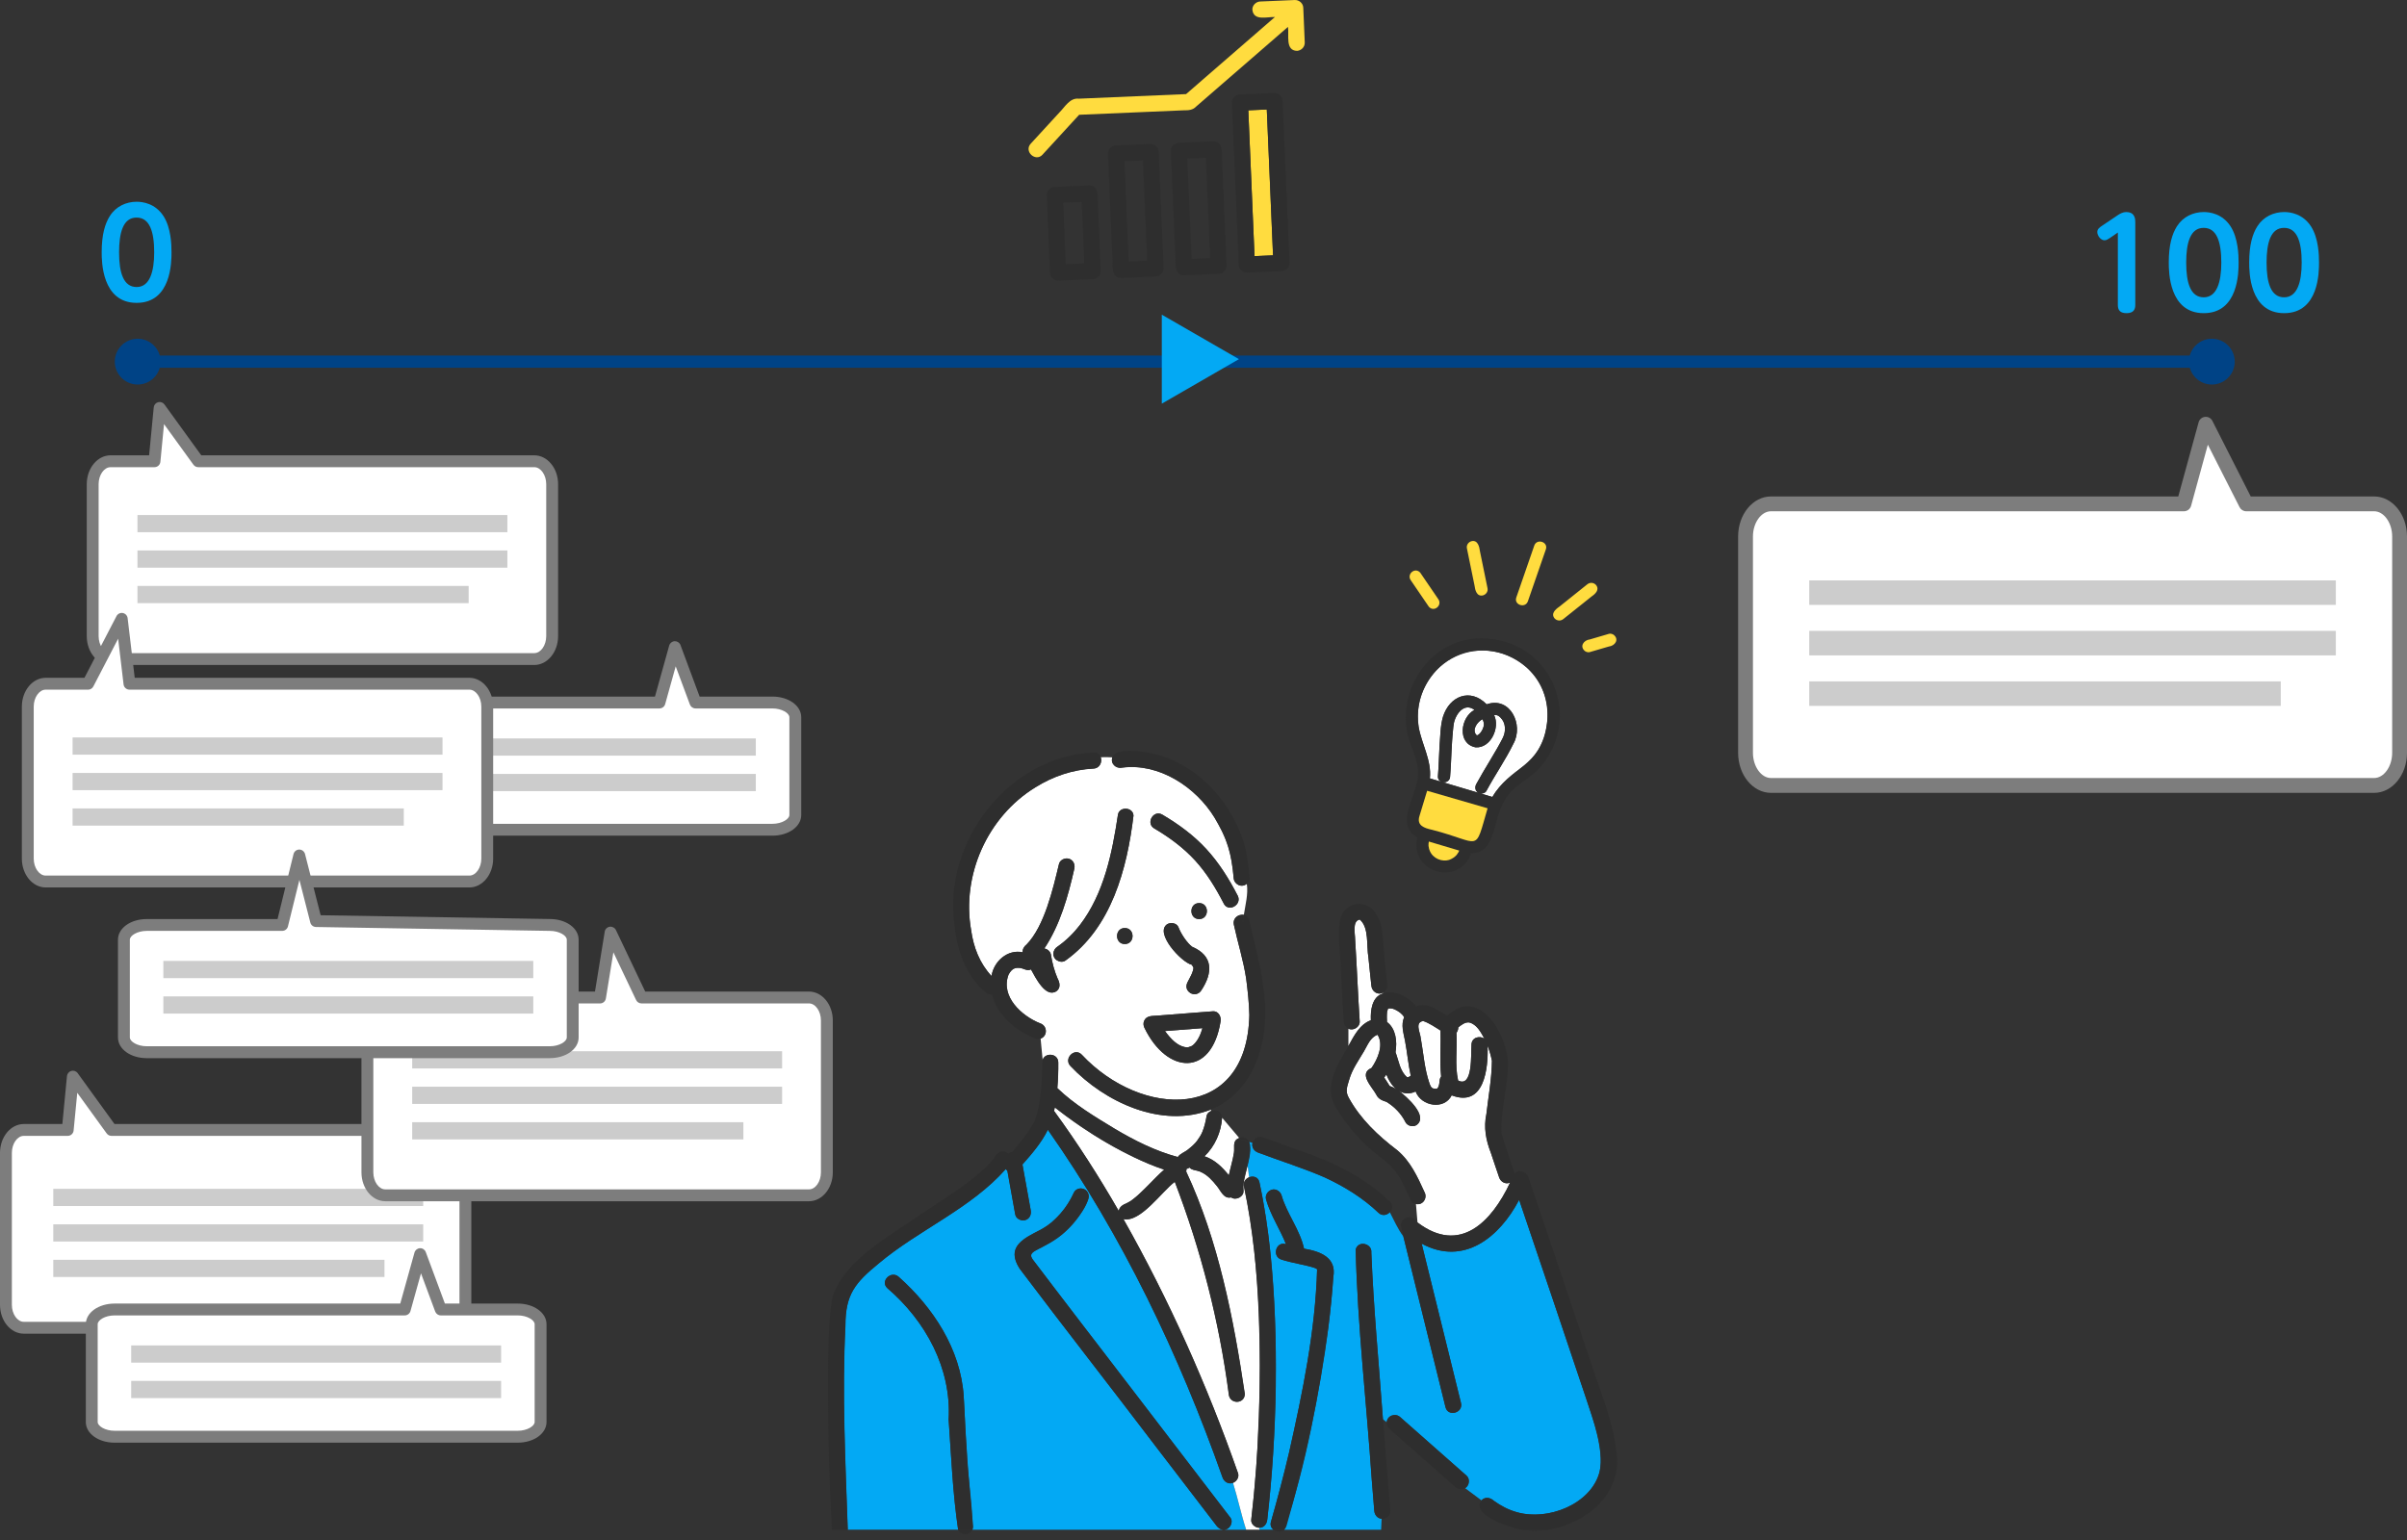 <svg width="200" height="128" viewBox="0 0 200 128" fill="none" xmlns="http://www.w3.org/2000/svg">
<rect x="0" y="0" width="200" height="128" fill="#333333" stroke="none"/>
<g clip-path="url(#clip0_466_2734)">
<path d="M115.292 83.854C115.292 83.854 115.307 83.847 115.314 83.842C115.307 83.847 115.297 83.852 115.292 83.857V83.854Z" fill="#FFDC3F"/>
<path d="M115.327 83.832H115.322C115.319 83.835 115.317 83.837 115.314 83.84C115.317 83.84 115.322 83.835 115.324 83.832C115.324 83.832 115.324 83.832 115.324 83.83L115.327 83.832Z" fill="#FFDC3F"/>
<path d="M115.305 89.565C115.265 89.481 115.231 89.395 115.194 89.309C115.137 89.395 115.075 89.479 115.014 89.56C115.166 89.794 115.324 90.024 115.47 90.265C115.677 90.332 115.871 90.428 116.054 90.551C115.728 90.3 115.479 89.937 115.302 89.565H115.305Z" fill="white"/>
<path d="M96.943 85.898C96.961 85.922 96.958 85.917 96.943 85.898Z" fill="#FFDC3F"/>
<path d="M115.312 83.847C115.312 83.847 115.317 83.842 115.325 83.835C115.322 83.835 115.317 83.84 115.315 83.842C115.315 83.842 115.315 83.845 115.315 83.847H115.312Z" fill="#FFDC3F"/>
<path d="M118.253 84.865C118.186 84.875 118.159 84.84 118.253 84.865Z" fill="#FFDC3F"/>
<path d="M114.513 86.018C114.488 86.013 114.476 86.011 114.469 86.008C114.479 86.013 114.491 86.016 114.513 86.018Z" fill="#FFDC3F"/>
<path d="M115.329 83.832C115.329 83.832 115.327 83.832 115.324 83.835C115.324 83.835 115.327 83.835 115.329 83.832Z" fill="#FFDC3F"/>
<path d="M115.28 83.859C115.28 83.859 115.292 83.85 115.304 83.84C115.277 83.844 115.245 83.864 115.28 83.859Z" fill="#FFDC3F"/>
<path d="M115.322 83.852C115.309 83.874 115.295 83.899 115.297 83.911C115.297 83.919 115.312 83.884 115.322 83.852Z" fill="#FFDC3F"/>
<path d="M117.094 89.503C117.094 89.503 117.067 89.513 117.04 89.526C117.065 89.518 117.092 89.511 117.094 89.503Z" fill="#FFDC3F"/>
<path d="M112.983 76.428C112.954 76.426 112.892 76.367 112.983 76.428Z" fill="#FFDC3F"/>
<path d="M121.153 89.812C121.146 89.812 121.138 89.807 121.126 89.802C121.136 89.804 121.143 89.809 121.153 89.812Z" fill="#FFDC3F"/>
<path d="M119.733 89.336C119.618 88.111 119.733 86.881 119.691 85.654C119.245 85.373 118.748 85.03 118.257 84.865C117.535 84.969 118.006 85.816 118.05 86.277C118.277 87.532 118.356 88.821 118.77 90.033C118.839 90.206 118.895 90.408 119.078 90.475C119.026 90.448 118.93 90.378 119.056 90.46C119.115 90.48 119.181 90.487 119.243 90.507C119.004 90.438 119.339 90.529 119.381 90.494C119.398 90.487 119.413 90.475 119.43 90.465C119.684 90.201 119.529 89.743 119.748 89.474C119.743 89.43 119.738 89.383 119.733 89.338V89.336Z" fill="white"/>
<path d="M116.926 89.54C117.034 89.558 117.131 89.466 117.219 89.415C117.01 88.456 116.926 87.47 116.744 86.509C116.62 85.858 116.394 85.193 116.67 84.552C116.603 84.399 116.421 84.244 116.317 84.155C116.034 83.956 115.699 83.751 115.336 83.83C115.191 84.227 115.233 84.36 115.248 84.949C115.989 85.503 116.105 86.57 115.955 87.453C116.221 88.155 116.32 89.043 116.926 89.543V89.54Z" fill="white"/>
<path d="M116.358 84.187C116.358 84.187 116.37 84.195 116.375 84.197C116.367 84.197 116.358 84.187 116.348 84.18C116.35 84.18 116.353 84.185 116.358 84.187Z" fill="#FFDC3F"/>
<path d="M99.016 80.973C99.03 80.934 99.028 80.946 99.016 80.973Z" fill="#FFDC3F"/>
<path d="M116.315 84.155C116.315 84.155 116.335 84.17 116.347 84.18C116.33 84.165 116.32 84.158 116.315 84.155Z" fill="#FFDC3F"/>
<path d="M99.161 80.495C99.164 80.466 99.161 80.441 99.161 80.439C99.161 80.458 99.161 80.478 99.161 80.495Z" fill="#FFDC3F"/>
<path d="M121.166 89.844C121.171 89.861 121.176 89.878 121.181 89.895C121.176 89.873 121.171 89.861 121.168 89.848C121.168 89.848 121.168 89.846 121.166 89.844Z" fill="#FFDC3F"/>
<path d="M123.295 86.245C123.012 85.745 122.684 85.124 122.07 84.981C121.728 84.942 121.427 85.193 121.171 85.388C121.171 85.55 121.114 85.713 121.02 85.841C121.102 87.155 120.867 88.518 121.156 89.807C121.156 89.807 121.158 89.807 121.161 89.807C121.161 89.799 121.161 89.799 121.166 89.807C121.178 89.807 121.195 89.819 121.166 89.812C122.408 90.435 122.206 87.566 122.267 86.842C122.262 86.226 122.948 86.055 123.337 86.324C123.322 86.297 123.31 86.27 123.298 86.243L123.295 86.245Z" fill="white"/>
<path d="M99.148 86.847C99.148 86.847 99.141 86.854 99.139 86.856C99.144 86.852 99.148 86.849 99.148 86.847Z" fill="#FFDC3F"/>
<path d="M101.11 98.571C101.11 98.571 101.101 98.559 101.096 98.551C101.101 98.559 101.106 98.564 101.11 98.571Z" fill="#FFDC3F"/>
<path d="M94.207 96.178C91.883 95.044 89.67 93.656 87.644 92.047C87.627 92.146 87.607 92.242 87.585 92.34C89.534 95.01 91.317 97.797 92.963 100.661C93.037 100.067 93.771 100.042 94.136 99.688C95.08 98.946 95.824 98.014 96.731 97.218C95.864 96.942 95.023 96.575 94.205 96.18L94.207 96.178Z" fill="white"/>
<path d="M101.136 98.606C101.136 98.606 101.126 98.591 101.108 98.571C101.116 98.583 101.126 98.593 101.136 98.606Z" fill="#FFDC3F"/>
<path d="M102.407 123.269C102.044 123.37 101.707 123.144 101.588 122.803C97.99 112.62 93.29 102.753 87.072 93.9C86.554 94.965 85.751 95.899 84.962 96.789C85.191 98.058 85.42 99.328 85.65 100.597C85.714 100.952 85.558 101.314 85.184 101.415C84.858 101.504 84.43 101.304 84.365 100.949C84.146 99.737 83.927 98.524 83.71 97.311C83.66 97.27 83.614 97.223 83.574 97.171C80.663 100.469 76.331 102.224 73.008 105.023C71.064 106.618 70.25 107.584 70.253 110.182C69.967 115.831 70.253 121.495 70.445 127.141H79.614C79.165 124.125 79.037 121.031 78.825 117.983C79.066 113.726 76.907 109.793 73.735 107.072C73.097 106.497 74.041 105.558 74.677 106.13C77.536 108.674 79.821 112.144 80.074 116.045C80.178 117.566 80.212 119.094 80.323 120.617C80.4 122.752 80.834 125.061 80.806 127.144H101.603C101.404 127.117 101.221 126.996 101.088 126.821C99.388 124.6 97.687 122.382 95.986 120.161C92.25 115.244 88.439 110.374 84.723 105.445C83.545 103.638 85.097 102.864 86.552 102.182C87.742 101.467 88.671 100.37 89.238 99.106C89.687 98.364 90.793 98.997 90.389 99.779C88.506 103.978 84.873 103.577 85.842 104.725C91.281 111.883 96.782 119.003 102.239 126.151C102.508 126.518 102.187 127.107 101.761 127.144H103.543C103.119 125.852 102.853 124.539 102.451 123.252C102.436 123.257 102.424 123.264 102.409 123.269H102.407Z" fill="#03A9F4"/>
<path d="M102.853 94.642C102.89 94.62 102.927 94.6 102.967 94.583L101.545 92.9C101.476 94.088 100.946 95.281 100.083 96.106C100.914 96.377 101.574 97.013 102.106 97.686C102.237 97.058 102.434 96.454 102.53 95.818C102.602 95.404 102.397 94.877 102.853 94.64V94.642Z" fill="white"/>
<path d="M125.38 98.327C125.018 98.425 124.678 98.201 124.562 97.861C124.325 97.181 124.096 96.501 123.874 95.818C123.465 94.783 123.263 93.703 123.502 92.597C123.675 91.12 123.943 89.656 123.963 88.168C123.879 87.744 123.758 87.325 123.601 86.923C123.667 88.828 123.322 92.072 120.618 91.041C120 92.281 118.082 91.956 117.621 90.719C117.195 90.943 116.631 90.928 116.231 90.669C116.862 91.142 118.728 92.774 117.693 93.513C117.4 93.703 116.944 93.585 116.781 93.274C116.429 92.57 115.867 91.988 115.196 91.581C114.841 91.473 114.513 91.335 114.351 90.98C114.013 90.344 112.84 89.245 113.956 88.766C114.472 88.027 114.989 86.847 114.459 86.006C113.85 86.221 113.626 86.881 113.323 87.391C112.882 88.143 112.349 88.88 112.108 89.72C111.938 90.317 111.751 90.689 112.066 91.243C113.025 92.998 114.494 94.388 116.083 95.596C117.195 96.52 117.774 97.807 118.361 99.091C118.622 99.576 118.225 100.198 117.653 100.074C117.693 100.585 117.732 101.092 117.782 101.612C121.304 104.287 123.938 101.563 125.474 98.292C125.444 98.307 125.415 98.32 125.383 98.329L125.38 98.327Z" fill="white"/>
<path d="M132.984 120.871C132.849 119.321 132.287 117.724 131.789 116.238C129.938 110.732 128.097 105.223 126.224 99.724C124.612 102.818 121.627 105.267 118.122 103.365C119.212 107.779 120.301 112.193 121.39 116.607C121.595 117.44 120.311 117.793 120.106 116.962C118.938 112.23 117.77 107.495 116.602 102.763C116.138 102.147 115.835 101.425 115.48 100.757C115.246 101.004 114.847 101.102 114.531 100.799C113.25 99.572 111.697 98.62 110.092 97.873C108.281 97.082 106.386 96.501 104.539 95.801C104.204 95.68 103.98 95.359 104.071 94.995L103.793 94.913C104.015 95.547 103.803 96.252 103.667 96.89L103.79 97.851C104.128 97.718 104.549 97.819 104.648 98.273C105.846 103.949 106.073 109.79 105.991 115.577C105.93 119.163 105.718 122.754 105.296 126.316C105.254 126.671 105.03 126.971 104.645 126.981L104.641 127.141H105.799C105.624 126.998 105.523 126.772 105.604 126.488C106.151 124.578 106.654 122.658 107.11 120.726C108.236 115.732 109.289 110.621 109.439 105.504C109.415 105.484 109.383 105.457 109.378 105.457C109.395 105.465 109.405 105.469 109.412 105.472C109.461 105.494 109.262 105.398 109.232 105.386C108.483 105.132 107.337 104.977 106.479 104.696C105.651 104.434 106.028 103.133 106.854 103.416C106.371 102.194 105.567 100.999 105.2 99.707C105.094 99.35 105.326 98.997 105.666 98.889C106.013 98.775 106.386 99.019 106.484 99.355C106.918 100.878 108.017 102.214 108.352 103.786C109.686 104.008 111.078 104.508 110.785 106.145C110.691 107.527 110.551 108.908 110.378 110.285C109.575 115.959 108.542 121.731 106.708 127.146H114.76C114.77 126.843 114.783 126.54 114.8 126.237C114.45 126.207 114.216 125.916 114.189 125.576C114.117 124.716 114.048 123.853 113.979 122.993C113.545 116.622 112.799 110.234 112.643 103.86C112.843 103.062 114.028 103.357 113.942 104.116C114.129 108.738 114.568 113.349 114.908 117.96L115.224 118.212C115.258 117.65 115.961 117.423 116.353 117.8C116.577 118 116.804 118.197 117.028 118.397C118.637 119.816 120.247 121.236 121.856 122.658C122.167 122.932 122.083 123.489 121.74 123.691L123.096 124.704C123.374 124.396 123.825 124.465 124.102 124.733C124.708 125.17 125.326 125.492 126.024 125.69C129.058 126.579 133.48 124.438 132.977 120.879L132.984 120.871Z" fill="#03A9F4"/>
<path d="M104.633 126.984C104.303 126.984 103.925 126.676 103.967 126.318C104.194 124.403 104.357 122.483 104.47 120.561C104.845 113.251 104.857 105.822 103.364 98.628C103.28 98.243 103.504 97.965 103.79 97.851L103.667 96.89C103.548 97.395 103.391 97.903 103.331 98.418C103.314 98.601 103.312 98.783 103.331 98.963C103.373 99.466 102.698 99.808 102.311 99.525C101.702 99.675 101.451 98.983 101.138 98.603C100.773 98.142 100.339 97.647 99.777 97.405C99.792 97.418 99.775 97.418 99.721 97.378C99.437 97.26 99.053 97.282 98.846 97.043C98.767 97.095 98.681 97.141 98.592 97.161C98.592 97.23 98.585 97.302 98.565 97.368C101.249 103.099 102.503 109.591 103.44 115.858C103.428 116.723 102.163 116.743 102.107 115.858C101.315 109.832 99.8 103.902 97.623 98.228C96.554 99.022 94.754 101.652 93.35 101.322C97.155 108.055 100.315 115.148 102.876 122.446C102.989 122.772 102.76 123.139 102.452 123.25C102.853 124.534 103.122 125.85 103.543 127.141H104.645L104.65 126.981C104.65 126.981 104.64 126.981 104.635 126.981L104.633 126.984Z" fill="white"/>
<path d="M113.53 84.981C113.65 84.904 113.776 84.845 113.907 84.799C113.867 83.975 113.991 82.856 114.905 82.575V82.506C114.456 82.745 113.978 82.383 113.949 81.915C113.86 81.146 113.781 80.374 113.707 79.603C113.53 78.575 113.774 77.094 112.987 76.428C112.992 76.433 113 76.438 113.002 76.441C112.995 76.436 112.99 76.433 112.985 76.428C112.342 76.542 112.603 77.612 112.6 78.092C112.746 80.36 112.832 82.627 112.98 84.895C113.01 85.36 112.443 85.708 112.041 85.498V86.933C112.443 86.216 112.822 85.432 113.532 84.981H113.53Z" fill="white"/>
<path d="M87.937 88.306C87.945 89.01 87.92 89.728 87.858 90.44C89.268 91.803 90.978 92.816 92.645 93.829C94.296 94.81 96.019 95.67 97.865 96.168C98.074 95.87 98.461 95.766 98.732 95.53C99.001 95.318 99.297 95.061 99.494 94.79C99.477 94.812 99.459 94.835 99.445 94.857C99.629 94.598 99.824 94.317 99.933 94.024C99.898 94.107 99.891 94.125 99.91 94.078C100.08 93.659 100.186 93.215 100.258 92.769C100.29 92.565 100.44 92.424 100.623 92.35C100.623 92.306 100.623 92.264 100.625 92.219C96.536 93.839 91.784 91.608 88.943 88.601C88.354 87.978 89.295 87.036 89.884 87.66C94.838 92.954 103.622 93.284 103.81 84.367C103.79 83.389 103.671 82.304 103.548 81.358C103.322 79.837 102.848 78.358 102.523 76.855C102.429 76.419 102.732 76.115 103.07 76.044C102.974 75.746 102.875 75.455 102.76 75.171C102.486 75.497 101.936 75.588 101.687 75.107C101.027 73.826 100.275 72.581 99.297 71.514C98.316 70.444 97.155 69.594 95.91 68.859C95.565 68.657 95.531 68.3 95.661 68.019C95.168 67.869 94.675 67.805 94.183 67.78C93.65 72.219 92.356 77.118 88.521 79.844C88.309 79.992 88.023 79.953 87.814 79.815C87.75 80.138 87.831 80.517 87.831 80.816C87.831 80.52 87.75 80.14 87.814 79.815C87.392 79.551 87.454 78.947 87.848 78.696C88.566 78.196 89.204 77.572 89.736 76.877C91.733 74.269 92.418 70.868 92.894 67.694C93.031 67.008 94.15 67.087 94.18 67.782C94.673 67.807 95.166 67.871 95.659 68.022C95.812 67.701 96.184 67.479 96.578 67.713C97.914 68.502 99.183 69.429 100.236 70.575C101.291 71.726 102.121 73.054 102.836 74.439C102.981 74.72 102.915 74.987 102.757 75.176C102.873 75.46 102.972 75.751 103.068 76.049C103.161 76.029 103.26 76.024 103.351 76.044C103.479 75.204 103.728 74.306 103.598 73.461C103.161 73.838 102.528 73.503 102.506 72.958C102.402 71.977 102.284 70.989 101.954 70.055C101.719 69.387 101.318 68.672 100.931 67.982C99.371 65.419 96.314 63.403 93.231 63.807C92.731 63.918 92.24 63.467 92.43 62.949C92.115 62.934 91.787 62.922 91.459 62.939C91.597 63.324 91.395 63.859 90.86 63.886C89.137 63.969 87.481 64.536 86.025 65.448C82.059 67.883 79.885 72.734 80.691 77.316C80.893 78.76 81.406 80.076 82.384 81.126C82.576 79.911 83.713 78.888 84.975 79.154C84.952 78.905 85.088 78.666 85.3 78.506C86.781 76.985 87.493 73.895 87.986 71.839C88.058 71.484 88.477 71.285 88.805 71.373C89.169 71.474 89.342 71.839 89.27 72.192C88.75 74.486 88.09 76.87 86.774 78.841C87.02 78.873 87.262 79.076 87.316 79.32C87.424 80.017 87.612 80.719 87.888 81.363C87.851 81.276 87.843 81.257 87.863 81.303C88.055 81.653 88.161 82.105 87.789 82.381C86.877 82.997 86.022 81.215 85.665 80.576C85.362 80.739 85.056 80.495 84.753 80.453C84.605 80.433 84.452 80.441 84.311 80.49C84.073 80.569 83.907 80.808 83.794 81.03C83.131 82.839 84.878 84.441 86.421 85.057C87.025 85.247 87.079 86.097 86.466 86.331L86.636 88.109C86.823 87.463 87.93 87.532 87.937 88.313V88.306ZM99.639 75.061C100.497 75.061 100.497 76.391 99.639 76.391C98.782 76.391 98.782 75.061 99.639 75.061ZM97 76.808C97.283 76.643 97.771 76.717 97.912 77.047C98.151 77.678 98.673 78.407 99.058 78.691C100.822 79.443 100.783 80.855 99.824 82.307C99.634 82.615 99.23 82.731 98.912 82.546C98.064 81.971 99.171 81.143 99.161 80.438C99.161 80.429 99.161 80.424 99.161 80.414C99.127 80.347 99.08 80.278 99.043 80.209C99.035 80.204 99.021 80.189 99.018 80.185C98.16 79.985 95.886 77.518 96.997 76.805L97 76.808ZM95.077 84.835C95.287 84.352 95.888 84.461 96.319 84.402C97.806 84.286 99.289 84.172 100.776 84.056C101.241 84.02 101.49 84.508 101.419 84.9C100.67 89.55 96.965 89.279 95.104 85.451C95.008 85.262 94.976 85.023 95.08 84.833L95.077 84.835ZM93.46 77.133C94.318 77.133 94.318 78.464 93.46 78.464C92.603 78.464 92.603 77.133 93.46 77.133Z" fill="white"/>
<path d="M99.708 97.371C99.708 97.371 99.715 97.376 99.72 97.38C99.725 97.38 99.728 97.383 99.733 97.385C99.725 97.38 99.715 97.378 99.71 97.373L99.708 97.371Z" fill="#FFDC3F"/>
<path d="M99.735 97.385C99.735 97.385 99.733 97.385 99.731 97.385C99.745 97.393 99.758 97.403 99.775 97.41C99.767 97.403 99.755 97.395 99.735 97.388V97.385Z" fill="#FFDC3F"/>
<path d="M98.439 87.041C98.454 87.041 98.472 87.041 98.486 87.044C98.472 87.041 98.459 87.041 98.439 87.041Z" fill="#FFDC3F"/>
<path d="M99.102 86.888C99.102 86.888 99.126 86.866 99.138 86.856C99.126 86.869 99.119 86.874 99.102 86.888Z" fill="#FFDC3F"/>
<path d="M113.932 104.213C113.932 104.213 113.934 104.198 113.937 104.186C113.937 104.195 113.937 104.203 113.932 104.213Z" fill="#FFDC3F"/>
<path d="M98.513 87.046C98.513 87.046 98.496 87.046 98.488 87.046C98.515 87.051 98.525 87.051 98.513 87.046Z" fill="#FFDC3F"/>
<path d="M96.8 85.698C97.261 86.312 97.877 87.061 98.712 87.049C98.858 87.002 99.043 86.957 99.149 86.847C99.55 86.489 99.77 85.964 99.913 85.457C98.875 85.538 97.837 85.617 96.8 85.698Z" fill="white"/>
<path d="M119.056 90.457C118.992 90.433 118.955 90.388 119.056 90.457Z" fill="#2E2E2E"/>
<path d="M116.357 84.187C116.357 84.187 116.328 84.163 116.318 84.155C116.301 84.145 116.328 84.172 116.357 84.187Z" fill="#2E2E2E"/>
<path d="M115.25 84.168C115.25 84.158 115.252 84.145 115.252 84.133C115.252 84.145 115.252 84.155 115.25 84.168Z" fill="#2E2E2E"/>
<path d="M115.253 84.133C115.253 84.133 115.253 84.113 115.255 84.106C115.258 84.071 115.255 84.098 115.253 84.133Z" fill="#2E2E2E"/>
<path d="M115.314 83.842C115.317 83.842 115.322 83.837 115.324 83.835C115.322 83.835 115.317 83.84 115.314 83.842Z" fill="#2E2E2E"/>
<path d="M115.28 81.915C115.124 80.52 114.979 79.125 114.878 77.725C114.834 77.101 114.708 76.537 114.358 76.005C113.559 74.573 111.58 74.972 111.329 76.567C111.124 77.907 111.39 79.255 111.41 80.604C111.482 82.036 111.553 83.468 111.647 84.897C111.664 85.161 111.812 85.395 112.039 85.501C112.44 85.708 113.01 85.363 112.978 84.897C112.83 82.632 112.744 80.362 112.598 78.095C112.598 77.612 112.339 76.544 112.983 76.431C112.99 76.436 112.992 76.438 113 76.443C112.995 76.441 112.99 76.436 112.985 76.431C113.771 77.099 113.527 78.578 113.705 79.606C113.779 80.377 113.858 81.148 113.946 81.917C113.976 82.383 114.454 82.75 114.9 82.509C115.124 82.398 115.307 82.171 115.277 81.917L115.28 81.915ZM112.983 76.429C112.953 76.426 112.891 76.367 112.983 76.429Z" fill="#2E2E2E"/>
<path d="M115.472 99.855C113.387 97.844 110.723 96.555 108.002 95.64C106.967 95.266 105.929 94.889 104.894 94.514C104.554 94.391 104.152 94.657 104.073 94.992C103.982 95.357 104.206 95.677 104.541 95.798C106.39 96.498 108.285 97.08 110.094 97.871C111.699 98.618 113.252 99.569 114.533 100.796C114.849 101.1 115.248 101.001 115.482 100.755C115.157 100.143 114.79 99.581 114.208 99.192C114.79 99.579 115.157 100.143 115.482 100.755C115.706 100.518 115.778 100.146 115.475 99.855H115.472Z" fill="#2E2E2E"/>
<path d="M134.305 120.728C134.085 118.385 133.161 116.144 132.417 113.928C131.497 111.193 130.578 108.457 129.659 105.724C128.771 103.091 127.887 100.457 126.987 97.829C126.834 97.386 126.169 97.156 125.853 97.538C125.484 96.422 125.084 95.313 124.761 94.181C124.66 92.17 125.378 90.142 125.289 88.121C125.06 85.725 122.839 82.018 120.241 84.426C119.477 83.973 118.6 83.273 117.673 83.65C117.035 82.852 115.933 82.243 114.908 82.578C113.993 82.859 113.87 83.978 113.909 84.801C112.968 85.141 112.505 86.107 112.044 86.935C111.169 88.417 109.932 90.322 110.977 92.013C111.748 93.299 112.67 94.448 113.794 95.443C114.518 96.087 115.381 96.602 115.967 97.388C116.502 98.108 116.847 98.953 117.217 99.764C117.298 99.939 117.471 100.043 117.661 100.075C118.23 100.195 118.632 99.582 118.368 99.091C117.781 97.807 117.202 96.52 116.091 95.596C114.501 94.389 113.035 93.001 112.073 91.244C111.758 90.689 111.945 90.317 112.115 89.721C112.357 88.878 112.889 88.141 113.33 87.391C113.633 86.884 113.858 86.218 114.467 86.006C114.999 86.847 114.479 88.027 113.964 88.767C112.847 89.247 114.02 90.342 114.358 90.98C114.518 91.335 114.849 91.473 115.203 91.581C115.874 91.988 116.436 92.572 116.788 93.275C116.951 93.583 117.407 93.701 117.7 93.514C118.735 92.774 116.87 91.145 116.239 90.669C116.638 90.928 117.202 90.941 117.629 90.719C118.09 91.958 120.01 92.281 120.626 91.042C123.329 92.072 123.677 88.828 123.608 86.923C123.766 87.327 123.886 87.744 123.97 88.168C123.951 89.656 123.679 91.123 123.509 92.597C123.27 93.703 123.475 94.783 123.882 95.818C124.103 96.501 124.335 97.183 124.569 97.861C124.692 98.233 125.109 98.468 125.481 98.29C123.943 101.563 121.308 104.282 117.789 101.61C117.831 102.039 117.878 102.473 117.942 102.926C117.878 102.475 117.828 102.039 117.789 101.61C117.747 101.58 117.703 101.551 117.661 101.521C117.362 100.856 116.226 101.211 116.421 101.999C116.483 102.253 116.547 102.507 116.608 102.763C117.777 107.496 118.945 112.23 120.113 116.962C120.318 117.793 121.604 117.443 121.397 116.608C120.308 112.193 119.218 107.779 118.129 103.365C121.636 105.268 124.618 102.815 126.23 99.725C128.103 105.223 129.945 110.732 131.796 116.238C132.412 118.163 133.289 120.334 132.917 122.348C132.205 125.044 128.604 126.424 126.038 125.685C125.338 125.49 124.72 125.165 124.116 124.729C123.84 124.46 123.389 124.393 123.11 124.699C122.124 125.897 125.612 127.05 126.472 127.141H128.693C131.813 126.607 134.815 124.164 134.314 120.726L134.305 120.728ZM114.471 86.006C114.471 86.006 114.491 86.011 114.516 86.016C114.494 86.011 114.481 86.009 114.471 86.006ZM115.322 83.832H115.327C115.327 83.832 115.327 83.832 115.327 83.835C115.327 83.835 115.329 83.835 115.332 83.832C115.332 83.832 115.329 83.832 115.327 83.835C115.319 83.845 115.312 83.852 115.317 83.842C115.307 83.847 115.302 83.852 115.295 83.855C115.302 83.852 115.309 83.847 115.317 83.84C115.317 83.84 115.322 83.835 115.324 83.832H115.322ZM115.322 83.852C115.309 83.884 115.297 83.919 115.297 83.911C115.297 83.899 115.309 83.874 115.322 83.852ZM115.295 83.84C115.295 83.84 115.3 83.84 115.304 83.84C115.292 83.85 115.282 83.857 115.28 83.859C115.258 83.865 115.258 83.85 115.295 83.842V83.84ZM115.63 90.324C115.578 90.305 115.524 90.285 115.472 90.268C115.327 90.029 115.171 89.797 115.016 89.563C115.078 89.481 115.137 89.398 115.196 89.311C115.378 89.78 115.657 90.24 116.056 90.551C115.918 90.462 115.778 90.381 115.627 90.324H115.63ZM117.037 89.528C117.067 89.516 117.094 89.501 117.091 89.506C117.086 89.513 117.062 89.523 117.037 89.528ZM117.047 89.521C117.005 89.538 116.968 89.553 116.926 89.541C116.32 89.04 116.221 88.153 115.955 87.451C116.106 86.568 115.99 85.501 115.248 84.946C115.231 84.688 115.226 84.426 115.25 84.168C115.248 84.19 115.245 84.21 115.243 84.205C115.233 84.094 115.3 83.936 115.337 83.828C115.723 83.744 116.076 83.98 116.374 84.195C116.369 84.195 116.362 84.19 116.357 84.185C116.478 84.291 116.598 84.402 116.67 84.55C116.394 85.19 116.621 85.856 116.744 86.507C116.926 87.468 117.013 88.454 117.22 89.412C117.163 89.449 117.106 89.489 117.047 89.518V89.521ZM118.252 84.865C118.186 84.875 118.159 84.841 118.252 84.865ZM119.618 89.836C119.598 90.046 119.583 90.3 119.43 90.462C119.416 90.472 119.398 90.484 119.381 90.492C119.339 90.526 119.001 90.435 119.243 90.504C119.181 90.484 119.115 90.477 119.056 90.457C119.063 90.462 119.068 90.467 119.078 90.472C118.898 90.408 118.839 90.204 118.77 90.031C118.356 88.818 118.277 87.529 118.05 86.275C118.006 85.814 117.535 84.966 118.257 84.863C118.748 85.028 119.245 85.37 119.692 85.651C119.733 86.923 119.61 88.2 119.748 89.469C119.677 89.565 119.628 89.686 119.618 89.831V89.836ZM121.875 84.981H121.865C121.865 84.981 121.87 84.981 121.875 84.981ZM121.153 89.812C121.153 89.812 121.136 89.804 121.126 89.802C121.138 89.807 121.146 89.809 121.153 89.812ZM121.156 89.812C121.156 89.812 121.158 89.812 121.161 89.812C121.161 89.812 121.158 89.812 121.156 89.812ZM121.165 89.844C121.165 89.844 121.165 89.846 121.168 89.849C121.17 89.861 121.175 89.876 121.18 89.895C121.175 89.878 121.17 89.861 121.165 89.844ZM122.267 86.844C122.206 87.564 122.41 90.438 121.165 89.814C121.193 89.822 121.178 89.812 121.165 89.809C121.163 89.802 121.161 89.802 121.161 89.809C121.161 89.809 121.158 89.809 121.156 89.809C120.867 88.52 121.101 87.157 121.02 85.844C121.116 85.715 121.17 85.553 121.17 85.39C121.427 85.193 121.727 84.944 122.07 84.983C122.713 85.139 123.046 85.799 123.337 86.329C122.947 86.061 122.262 86.231 122.267 86.847V86.844Z" fill="#2E2E2E"/>
<path d="M128.683 127.141H126.462C127.199 127.257 127.953 127.26 128.683 127.141Z" fill="#2E2E2E"/>
<path d="M121.863 122.653C120.253 121.234 118.644 119.814 117.035 118.392C116.81 118.192 116.584 117.995 116.359 117.795C115.97 117.418 115.265 117.645 115.23 118.207C115.211 118.402 115.265 118.604 115.415 118.737C117.025 120.157 118.634 121.576 120.244 122.998C120.672 123.326 121.143 124.048 121.745 123.686C122.09 123.484 122.171 122.927 121.86 122.653H121.863Z" fill="#2E2E2E"/>
<path d="M99.721 97.381C99.772 97.422 99.79 97.422 99.777 97.408C99.758 97.4 99.74 97.385 99.721 97.381Z" fill="#2E2E2E"/>
<path d="M101.108 98.566C101.108 98.566 101.106 98.561 101.104 98.561C101.155 98.635 101.133 98.6 101.108 98.566Z" fill="#2E2E2E"/>
<path d="M93.453 114.68C90.924 111.355 88.349 108.062 85.84 104.725C85.613 104.378 85.581 104.208 85.938 103.996C86.843 103.542 87.767 103.094 88.504 102.376C89.096 101.814 91.215 99.535 90.15 98.869C89.865 98.701 89.386 98.778 89.239 99.108C88.854 99.963 88.322 100.725 87.637 101.366C86.394 102.707 83.153 102.96 84.723 105.447C88.44 110.377 92.25 115.247 95.987 120.164C97.688 122.384 99.388 124.603 101.089 126.823C101.222 126.996 101.404 127.119 101.604 127.146H101.762C101.84 127.136 101.922 127.109 102.001 127.062C102.282 126.897 102.459 126.439 102.24 126.151C99.312 122.328 96.384 118.505 93.456 114.68H93.453Z" fill="#2E2E2E"/>
<path d="M101.761 127.141H101.604C101.655 127.149 101.707 127.149 101.761 127.141Z" fill="#2E2E2E"/>
<path d="M114.912 117.958C114.572 113.344 114.134 108.735 113.946 104.114C114.033 103.355 112.847 103.059 112.647 103.858C112.8 110.231 113.55 116.62 113.983 122.991C114.052 123.851 114.124 124.714 114.193 125.574C114.22 125.914 114.454 126.205 114.804 126.234C114.843 125.586 114.905 124.931 115.004 124.236C114.905 124.928 114.843 125.586 114.804 126.234C115.159 126.279 115.556 125.951 115.524 125.574C115.317 123.035 115.112 120.499 114.912 117.96V117.958ZM113.932 104.213C113.932 104.213 113.934 104.198 113.936 104.185C113.936 104.195 113.936 104.205 113.932 104.213Z" fill="#2E2E2E"/>
<path d="M105.554 104.087C105.349 102.135 105.071 100.188 104.65 98.273C104.551 97.819 104.129 97.718 103.792 97.851C103.506 97.965 103.282 98.243 103.365 98.628C104.122 102.081 104.435 105.622 104.585 109.149C104.82 114.875 104.62 120.625 103.967 126.318C103.925 126.676 104.302 126.984 104.632 126.984C105.027 126.984 105.256 126.676 105.298 126.318C106.123 118.946 106.284 111.474 105.554 104.089V104.087Z" fill="#2E2E2E"/>
<path d="M106.713 127.141H105.804C106.058 127.348 106.464 127.378 106.713 127.141Z" fill="#2E2E2E"/>
<path d="M106.893 126.843C108.446 121.416 109.671 115.885 110.381 110.283C110.556 108.908 110.694 107.528 110.787 106.142C111.083 104.511 109.688 104.001 108.355 103.784C108.02 102.214 106.92 100.875 106.487 99.352C106.388 99.02 106.013 98.776 105.668 98.886C105.331 98.995 105.097 99.347 105.203 99.705C105.572 100.996 106.373 102.192 106.856 103.414C106.031 103.131 105.654 104.432 106.482 104.693C107.337 104.974 108.485 105.129 109.235 105.383C109.264 105.398 109.464 105.492 109.415 105.47C109.407 105.467 109.397 105.462 109.38 105.455C109.385 105.455 109.417 105.484 109.442 105.502C109.294 110.618 108.239 115.728 107.113 120.723C106.657 122.656 106.151 124.578 105.604 126.486C105.523 126.769 105.624 126.996 105.799 127.139H106.708C106.787 127.065 106.851 126.969 106.888 126.838L106.893 126.843Z" fill="#2E2E2E"/>
<path d="M101.074 92.301C101.061 92.298 101.047 92.298 101.034 92.296L101.544 92.9C101.52 92.626 101.372 92.37 101.074 92.301Z" fill="#2E2E2E"/>
<path d="M103.795 94.913C103.664 94.603 103.292 94.433 102.967 94.583L103.068 94.704L103.795 94.913Z" fill="#2E2E2E"/>
<path d="M103.871 95.194C103.864 95.098 103.834 95.002 103.792 94.913L103.065 94.704L102.851 94.642C102.392 94.881 102.599 95.409 102.528 95.82C102.432 96.456 102.235 97.058 102.104 97.689C101.572 97.016 100.914 96.377 100.08 96.109C100.943 95.283 101.473 94.09 101.542 92.902L101.032 92.298C100.899 92.276 100.751 92.296 100.615 92.35C100.433 92.424 100.283 92.565 100.251 92.769C100.179 93.215 100.076 93.659 99.903 94.078C99.883 94.125 99.891 94.105 99.925 94.024C99.817 94.317 99.622 94.6 99.437 94.857C99.454 94.835 99.472 94.812 99.487 94.79C99.289 95.064 98.994 95.32 98.725 95.532C98.454 95.769 98.067 95.87 97.857 96.17C96.011 95.672 94.288 94.812 92.637 93.831C90.971 92.818 89.261 91.803 87.851 90.442C87.912 89.73 87.937 89.013 87.93 88.308C87.922 87.527 86.816 87.458 86.628 88.103C86.549 89.789 86.562 91.556 85.97 93.166C85.472 94.112 84.787 94.945 84.092 95.751C83.979 95.764 83.868 95.823 83.789 95.887C83.321 95.493 82.838 95.759 82.572 96.294C82.347 96.587 82.088 96.851 81.822 97.105C80.247 98.559 78.421 99.655 76.647 100.836C74.061 102.675 70.228 104.629 69.176 107.784C68.856 109.482 68.861 111.234 68.809 112.957C68.767 117.684 68.853 122.422 69.132 127.139H70.436C70.241 121.492 69.955 115.829 70.241 110.18C70.238 107.582 71.054 106.613 72.996 105.021C76.321 102.221 80.651 100.466 83.562 97.169C83.602 97.223 83.649 97.267 83.698 97.309C83.917 98.522 84.137 99.734 84.353 100.947C84.418 101.302 84.849 101.501 85.172 101.413C85.544 101.309 85.702 100.949 85.638 100.594C85.408 99.325 85.179 98.056 84.95 96.787C85.739 95.899 86.542 94.963 87.06 93.898C93.278 102.751 97.978 112.617 101.577 122.801C101.697 123.154 102.072 123.39 102.437 123.25C102.23 122.592 101.991 121.938 101.673 121.303C101.991 121.938 102.232 122.589 102.437 123.25C102.745 123.139 102.974 122.774 102.861 122.446C100.3 115.151 97.14 108.055 93.335 101.322C94.735 101.652 96.539 99.022 97.608 98.228C99.785 103.904 101.3 109.832 102.092 115.858C102.143 116.731 103.41 116.733 103.423 115.858C102.488 109.59 101.234 103.099 98.55 97.368C98.57 97.302 98.577 97.233 98.577 97.161C98.668 97.141 98.752 97.092 98.831 97.043C99.04 97.282 99.425 97.26 99.706 97.378C99.701 97.376 99.698 97.373 99.694 97.368C99.711 97.38 99.753 97.393 99.76 97.405C100.31 97.642 100.719 98.103 101.089 98.559C101.089 98.556 101.084 98.554 101.081 98.549C101.414 98.936 101.66 99.678 102.294 99.525C102.681 99.808 103.356 99.466 103.314 98.963C103.297 98.781 103.299 98.598 103.314 98.418C103.376 97.901 103.531 97.395 103.649 96.89C103.785 96.335 103.903 95.761 103.854 95.194H103.871ZM95.412 98.509C94.85 99.056 94.308 99.65 93.606 100.02C93.31 100.114 92.992 100.321 92.963 100.659C91.316 97.795 89.534 95.005 87.585 92.338C87.604 92.239 87.624 92.143 87.644 92.044C90.397 94.184 93.428 96.067 96.734 97.213C96.265 97.615 95.839 98.083 95.412 98.507V98.509Z" fill="#2E2E2E"/>
<path d="M102.967 94.583C102.927 94.598 102.89 94.62 102.854 94.642L103.068 94.704L102.967 94.583Z" fill="#2E2E2E"/>
<path d="M103.354 76.039C103.263 76.022 103.164 76.024 103.07 76.044C103.142 76.263 103.213 76.485 103.29 76.707C103.297 76.49 103.319 76.266 103.354 76.037V76.039Z" fill="#2E2E2E"/>
<path d="M104.968 82.082C104.761 80.18 104.209 78.368 103.807 76.502C103.748 76.224 103.563 76.079 103.353 76.039C103.319 76.268 103.297 76.49 103.289 76.71C103.289 76.746 103.284 76.783 103.284 76.818C103.284 76.781 103.289 76.744 103.289 76.71C103.213 76.488 103.141 76.266 103.07 76.046C102.732 76.12 102.429 76.421 102.523 76.857C102.848 78.358 103.321 79.84 103.548 81.36C103.671 82.307 103.79 83.391 103.809 84.37C103.622 93.289 94.831 92.952 89.884 87.662C89.295 87.039 88.353 87.98 88.942 88.604C91.784 91.611 96.536 93.841 100.625 92.222C100.635 91.877 100.679 91.623 100.889 91.207C100.682 91.623 100.635 91.877 100.625 92.222C104.517 90.635 105.604 85.88 104.97 82.085L104.968 82.082Z" fill="#2E2E2E"/>
<path d="M99.639 76.391C100.497 76.391 100.497 75.061 99.639 75.061C98.782 75.061 98.782 76.391 99.639 76.391Z" fill="#2E2E2E"/>
<path d="M93.461 78.467C94.318 78.467 94.318 77.136 93.461 77.136C92.603 77.136 92.603 78.467 93.461 78.467Z" fill="#2E2E2E"/>
<path d="M99.161 80.439C99.161 80.439 99.159 80.453 99.161 80.5C99.161 80.48 99.161 80.461 99.161 80.439Z" fill="#2E2E2E"/>
<path d="M99.122 80.665C99.023 81.01 98.853 81.328 98.671 81.636C98.242 82.39 99.368 83.051 99.822 82.309C100.781 80.855 100.82 79.445 99.055 78.693C98.671 78.407 98.148 77.68 97.909 77.049C97.769 76.719 97.281 76.645 96.998 76.81C95.886 77.52 98.156 79.987 99.019 80.189C99.021 80.194 99.036 80.209 99.043 80.214C99.08 80.281 99.129 80.35 99.162 80.419C99.162 80.429 99.162 80.433 99.162 80.443C99.166 80.443 99.162 80.5 99.164 80.522C99.164 80.515 99.164 80.512 99.164 80.505C99.156 80.562 99.139 80.616 99.124 80.67L99.122 80.665ZM99.016 80.973C99.031 80.934 99.028 80.946 99.016 80.973Z" fill="#2E2E2E"/>
<path d="M99.139 86.856C99.156 86.841 99.152 86.844 99.127 86.869C99.134 86.864 99.137 86.861 99.139 86.856Z" fill="#2E2E2E"/>
<path d="M98.485 87.044C98.485 87.044 98.503 87.044 98.51 87.044C98.505 87.044 98.493 87.044 98.476 87.041C98.476 87.041 98.481 87.041 98.483 87.041L98.485 87.044Z" fill="#2E2E2E"/>
<path d="M95.129 84.747C94.981 84.951 94.983 85.23 95.104 85.454C96.968 89.284 100.672 89.55 101.419 84.9C101.493 84.508 101.241 84.02 100.775 84.057C99.289 84.172 97.805 84.286 96.319 84.402C95.92 84.463 95.378 84.352 95.129 84.747ZM96.943 85.898C96.96 85.922 96.958 85.918 96.943 85.898ZM99.785 85.853C99.632 86.24 99.427 86.622 99.102 86.889C99.114 86.879 99.117 86.874 99.124 86.869C99.011 86.972 98.848 87.002 98.713 87.049C98.646 87.051 98.579 87.056 98.513 87.049C98.528 87.054 98.451 87.041 98.439 87.044C98.456 87.044 98.466 87.044 98.478 87.044C97.751 86.881 97.221 86.277 96.797 85.698C97.835 85.619 98.873 85.538 99.91 85.457C99.876 85.59 99.831 85.723 99.782 85.853H99.785Z" fill="#2E2E2E"/>
<path d="M93.16 67.76C93.5 67.76 93.842 67.76 94.182 67.78C94.15 67.09 93.036 67.001 92.896 67.691C92.42 70.866 91.735 74.269 89.739 76.874C89.206 77.57 88.568 78.193 87.851 78.693C87.459 78.942 87.395 79.554 87.816 79.812C87.868 79.556 88.013 79.332 88.366 79.213C88.011 79.332 87.868 79.554 87.816 79.812C88.026 79.953 88.312 79.99 88.524 79.842C92.359 77.118 93.65 72.219 94.185 67.777C93.845 67.76 93.502 67.758 93.162 67.758L93.16 67.76Z" fill="#2E2E2E"/>
<path d="M90.862 62.545C83.784 62.861 78.293 70.028 79.318 76.941C79.532 79.053 80.245 81.045 81.871 82.479C82.029 82.617 82.234 82.684 82.428 82.662C82.874 84.426 84.422 85.698 86.069 86.337C86.199 86.391 86.337 86.378 86.465 86.327C87.079 86.09 87.027 85.245 86.421 85.052C84.878 84.436 83.131 82.832 83.794 81.025C83.905 80.806 84.072 80.564 84.311 80.485C84.452 80.436 84.605 80.429 84.752 80.448C85.056 80.49 85.359 80.737 85.664 80.572C86.022 81.207 86.879 82.994 87.789 82.376C88.159 82.1 88.055 81.651 87.863 81.299C87.843 81.252 87.85 81.272 87.888 81.358C87.611 80.715 87.424 80.012 87.316 79.315C87.261 79.068 87.022 78.868 86.773 78.837C88.09 76.865 88.75 74.484 89.27 72.187C89.342 71.834 89.169 71.467 88.804 71.369C88.477 71.277 88.058 71.48 87.986 71.834C87.493 73.887 86.781 76.978 85.3 78.501C85.088 78.662 84.952 78.898 84.974 79.147C83.71 78.881 82.576 79.901 82.384 81.119C81.408 80.066 80.893 78.753 80.691 77.308C79.885 72.727 82.056 67.876 86.024 65.441C87.481 64.529 89.139 63.962 90.86 63.878C91.395 63.851 91.597 63.316 91.459 62.932C91.377 62.705 91.178 62.53 90.86 62.545H90.862Z" fill="#2E2E2E"/>
<path d="M103.316 69.927C102.298 66.826 99.981 64.105 96.879 62.957C96.102 62.599 92.745 61.924 92.43 62.942C92.242 63.462 92.728 63.908 93.231 63.8C96.314 63.395 99.37 65.414 100.93 67.975C101.911 69.535 102.382 71.154 102.503 72.951C102.525 73.493 103.161 73.833 103.595 73.454C103.747 73.33 103.856 73.15 103.834 72.951C103.728 71.938 103.619 70.903 103.314 69.924L103.316 69.927Z" fill="#2E2E2E"/>
<path d="M102.838 74.435C102.124 73.049 101.295 71.721 100.238 70.57C99.186 69.424 97.919 68.495 96.581 67.709C96.186 67.477 95.811 67.696 95.661 68.017C95.528 68.297 95.565 68.655 95.91 68.857C97.157 69.591 98.316 70.442 99.297 71.511C100.275 72.579 101.027 73.823 101.687 75.105C101.936 75.585 102.486 75.494 102.759 75.169C102.567 74.698 102.326 74.257 101.951 73.885C102.326 74.26 102.567 74.698 102.759 75.169C102.917 74.979 102.984 74.713 102.838 74.432V74.435Z" fill="#2E2E2E"/>
<path d="M80.864 126.855C80.482 123.262 80.248 119.654 80.075 116.045C79.821 112.144 77.536 108.676 74.677 106.13C74.041 105.558 73.095 106.497 73.736 107.072C76.908 109.793 79.064 113.724 78.823 117.983C79.035 121.034 79.163 124.125 79.612 127.141H80.802C80.846 127.053 80.871 126.957 80.861 126.855H80.864Z" fill="#2E2E2E"/>
<path d="M79.614 127.141C79.814 127.644 80.571 127.629 80.805 127.141H79.614Z" fill="#2E2E2E"/>
<path d="M183.88 29.553H11.347V30.566H183.88V29.553Z" fill="#004386"/>
<path d="M11.441 31.961C10.391 31.961 9.538 31.108 9.538 30.058C9.538 29.008 10.391 28.155 11.441 28.155C12.491 28.155 13.344 29.008 13.344 30.058C13.344 31.108 12.491 31.961 11.441 31.961Z" fill="#004386"/>
<path d="M183.785 31.961C184.834 31.961 185.687 31.108 185.687 30.058C185.687 29.008 184.834 28.155 183.785 28.155C182.735 28.155 181.882 29.008 181.882 30.058C181.882 31.108 182.735 31.961 183.785 31.961Z" fill="#004386"/>
<path d="M102.944 29.851L96.536 26.154V33.551L102.944 29.851Z" fill="#03A9F4"/>
<path d="M8.449 20.971C8.449 19.502 8.723 18.593 9.127 17.954C9.642 17.143 10.492 16.769 11.355 16.769C11.851 16.769 12.903 16.899 13.593 17.974C14.212 18.945 14.251 20.333 14.251 20.971C14.251 21.73 14.251 25.173 11.355 25.173C8.459 25.173 8.449 21.71 8.449 20.971ZM12.812 20.971C12.812 19.219 12.417 18.085 11.353 18.085C10.219 18.075 9.894 19.362 9.894 20.971C9.894 22.691 10.268 23.857 11.353 23.857C12.437 23.857 12.812 22.593 12.812 20.971Z" fill="#03A9F4"/>
<path d="M175.296 19.79C175.205 19.852 175.033 19.973 174.87 19.973C174.535 19.973 174.264 19.569 174.264 19.285C174.264 19.041 174.456 18.901 174.638 18.78L175.945 17.9C176.097 17.799 176.349 17.627 176.674 17.627C177.423 17.627 177.423 18.245 177.423 18.497V25.351C177.423 25.634 177.342 26.029 176.704 26.029C176.218 26.029 175.974 25.836 175.974 25.351V19.327L175.296 19.793V19.79Z" fill="#03A9F4"/>
<path d="M180.206 21.826C180.206 20.357 180.48 19.448 180.884 18.809C181.399 17.999 182.249 17.624 183.112 17.624C183.607 17.624 184.66 17.755 185.35 18.829C185.968 19.8 186.008 21.188 186.008 21.826C186.008 22.585 186.008 26.029 183.112 26.029C180.216 26.029 180.206 22.566 180.206 21.826ZM184.571 21.826C184.571 20.074 184.177 18.94 183.112 18.94C181.978 18.93 181.653 20.217 181.653 21.826C181.653 23.547 182.027 24.712 183.112 24.712C184.196 24.712 184.571 23.448 184.571 21.826Z" fill="#03A9F4"/>
<path d="M186.888 21.826C186.888 20.357 187.161 19.448 187.565 18.809C188.081 17.999 188.931 17.624 189.794 17.624C190.289 17.624 191.341 17.755 192.031 18.829C192.65 19.8 192.69 21.188 192.69 21.826C192.69 22.585 192.69 26.029 189.794 26.029C186.898 26.029 186.888 22.566 186.888 21.826ZM191.25 21.826C191.25 20.074 190.856 18.94 189.791 18.94C188.657 18.93 188.332 20.217 188.332 21.826C188.332 23.547 188.707 24.712 189.791 24.712C190.876 24.712 191.25 23.448 191.25 21.826Z" fill="#03A9F4"/>
<path d="M122.698 61.103C122.698 61.103 122.698 61.103 122.7 61.103C122.7 61.103 122.7 61.103 122.698 61.101C122.698 61.101 122.698 61.101 122.698 61.103Z" fill="white"/>
<path d="M119.869 65.01C120.857 65.303 121.845 65.599 122.834 65.892C122.567 65.749 122.526 65.424 122.661 65.175C123.319 63.955 124.362 62.358 124.865 61.337C125.138 60.793 125.133 60.085 124.675 59.639C124.529 59.486 124.369 59.393 124.147 59.437C124.655 60.477 123.864 62.207 122.604 62.114C121.059 61.815 121.34 59.622 122.513 59.003C121.498 58.259 120.731 59.706 120.739 60.595C120.596 61.914 120.598 63.24 120.49 64.559C120.46 64.918 120.14 65.059 119.866 65.007L119.869 65.01Z" fill="white"/>
<path d="M118.813 64.697C119.129 64.79 119.442 64.884 119.757 64.978C119.587 64.906 119.462 64.746 119.481 64.507C119.548 63.684 119.563 62.855 119.612 62.03C119.683 61.214 119.671 60.366 119.9 59.575C120.445 57.842 122.173 57.155 123.528 58.542C125.49 57.852 126.622 60.25 125.756 61.806C125.093 63.164 124.221 64.406 123.509 65.737C123.42 65.902 123.223 65.973 123.04 65.956C123.361 66.052 123.684 66.148 124.004 66.242C124.642 65.126 125.658 64.347 126.683 63.615C129.128 61.67 129.237 57.512 126.856 55.467C122.868 52.075 117.179 55.282 117.877 60.413C118.133 61.87 118.966 63.208 118.811 64.694L118.813 64.697Z" fill="white"/>
<path d="M122.757 61.118C122.757 61.118 122.762 61.118 122.764 61.118C122.779 61.111 122.789 61.106 122.789 61.106C122.786 61.108 122.769 61.115 122.757 61.12V61.118Z" fill="white"/>
<path d="M122.966 60.958C123.05 60.874 123.134 60.721 123.185 60.625C123.326 60.339 123.343 60.066 123.173 59.777C122.759 59.999 122.298 60.618 122.651 61.064C122.651 61.061 122.673 61.081 122.693 61.098C122.685 61.076 122.71 61.101 122.72 61.113C122.72 61.113 122.737 61.113 122.747 61.113C122.828 61.084 122.905 61.014 122.966 60.955V60.958Z" fill="white"/>
<path d="M122.7 61.103C122.7 61.103 122.71 61.113 122.715 61.115C122.717 61.115 122.72 61.115 122.725 61.115C122.715 61.108 122.705 61.103 122.703 61.103H122.7Z" fill="white"/>
<path d="M125.924 65.468C126.454 64.975 127.09 64.628 127.625 64.142C131.61 60.194 129.266 53.465 123.563 53.076C118.712 52.686 115.442 57.961 117.369 62.276C117.653 63.102 117.99 64.016 117.759 64.894C117.522 66.387 115.947 68.576 117.766 69.606C117.086 72.51 121.209 73.744 122.237 70.927C124.773 70.888 123.669 67.211 125.924 65.466V65.468ZM120.766 71.295C120.669 71.359 120.559 71.406 120.455 71.452C119.809 71.674 119.048 71.341 118.796 70.698C118.794 70.698 118.747 70.563 118.747 70.56C118.725 70.476 118.712 70.388 118.698 70.304C118.698 70.183 118.698 70.065 118.722 69.944C119.563 70.195 120.406 70.444 121.246 70.696C121.246 70.696 121.246 70.701 121.246 70.703C121.246 70.706 121.185 70.839 121.18 70.841C121.079 71.023 120.936 71.174 120.766 71.295ZM117.948 67.807C118.158 67.115 118.37 66.419 118.579 65.727C120.253 66.212 121.929 66.698 123.602 67.183C123.42 67.792 123.24 68.401 123.058 69.01C122.905 69.776 122.54 70.114 121.766 69.799C120.847 69.525 119.928 69.251 119.008 68.978C118.358 68.832 117.675 68.63 117.946 67.809L117.948 67.807ZM117.877 60.413C117.359 57.463 119.632 54.274 122.678 54.084C126.198 53.8 129.145 56.817 128.507 60.349C128.026 63.721 125.488 63.728 124.002 66.242C123.681 66.146 123.358 66.05 123.038 65.956C123.22 65.973 123.418 65.902 123.506 65.737C124.219 64.408 125.091 63.164 125.754 61.806C126.619 60.25 125.488 57.852 123.526 58.542C122.17 57.157 120.445 57.84 119.898 59.575C119.666 60.366 119.681 61.212 119.61 62.03C119.56 62.856 119.546 63.684 119.479 64.507C119.459 64.748 119.585 64.906 119.755 64.978C119.44 64.884 119.127 64.79 118.811 64.697C118.966 63.211 118.131 61.87 117.877 60.416V60.413ZM120.492 64.561C120.62 63.07 120.583 61.562 120.812 60.078C120.963 59.306 121.71 58.377 122.515 59.006C121.342 59.624 121.061 61.818 122.607 62.116C123.866 62.21 124.655 60.48 124.15 59.44C124.369 59.395 124.529 59.491 124.677 59.642C125.135 60.088 125.14 60.798 124.867 61.34C124.364 62.363 123.324 63.952 122.663 65.177C122.528 65.424 122.57 65.751 122.836 65.894C121.848 65.601 120.859 65.305 119.871 65.012C120.144 65.064 120.465 64.921 120.494 64.564L120.492 64.561ZM122.821 61.081C122.784 61.101 122.772 61.108 122.747 61.118C122.737 61.118 122.73 61.118 122.72 61.118C122.718 61.118 122.713 61.118 122.71 61.118C122.708 61.115 122.7 61.111 122.695 61.106H122.693C122.693 61.106 122.693 61.106 122.693 61.103C122.673 61.086 122.651 61.066 122.651 61.069C122.299 60.623 122.759 60.004 123.174 59.782C123.346 60.068 123.326 60.342 123.186 60.63C123.1 60.793 122.986 60.982 122.821 61.086V61.081ZM122.764 61.115C122.764 61.115 122.759 61.115 122.757 61.115C122.769 61.111 122.787 61.106 122.789 61.101C122.789 61.101 122.777 61.106 122.764 61.113V61.115Z" fill="#2E2E2E"/>
<path d="M121.031 71.063C121.081 70.991 121.137 70.92 121.179 70.844C121.184 70.841 121.246 70.708 121.246 70.706C121.246 70.706 121.246 70.701 121.246 70.698C120.405 70.447 119.562 70.198 118.722 69.946C118.695 70.067 118.697 70.186 118.697 70.306C118.715 70.39 118.724 70.479 118.747 70.563C118.747 70.565 118.793 70.701 118.796 70.701C119.047 71.344 119.809 71.677 120.455 71.455C120.674 71.368 120.871 71.238 121.031 71.063Z" fill="#FFDC3F"/>
<path d="M119.011 68.975C123.137 70.03 122.491 70.999 123.605 67.183C121.931 66.698 120.255 66.213 118.582 65.727C118.37 66.419 118.16 67.115 117.951 67.807C117.682 68.628 118.36 68.83 119.013 68.975H119.011Z" fill="#FFDC3F"/>
<path d="M122.695 61.098C122.695 61.098 122.695 61.098 122.698 61.101C122.703 61.101 122.71 61.106 122.72 61.113C122.71 61.101 122.685 61.074 122.693 61.098H122.695Z" fill="#2E2E2E"/>
<path d="M126.175 49.13C126.114 49.307 126.052 49.485 125.99 49.662C125.778 50.278 126.74 50.591 126.954 49.975C127.452 48.536 127.95 47.099 128.448 45.66C128.66 45.043 127.698 44.73 127.484 45.347C127.048 46.608 126.611 47.868 126.175 49.13Z" fill="#FFDC3F"/>
<path d="M122.518 48.657C122.567 49.039 122.698 49.596 123.206 49.49C123.472 49.423 123.657 49.169 123.6 48.893C123.391 47.865 123.181 46.84 122.969 45.812C122.92 45.43 122.789 44.873 122.282 44.979C122.015 45.046 121.831 45.3 121.887 45.576C122.097 46.604 122.309 47.629 122.518 48.657Z" fill="#FFDC3F"/>
<path d="M117.246 48.262C117.739 48.984 118.232 49.707 118.725 50.431C119.164 50.927 119.898 50.288 119.486 49.766C118.994 49.044 118.501 48.322 118.008 47.597C117.569 47.102 116.834 47.74 117.246 48.262Z" fill="#FFDC3F"/>
<path d="M129.18 51.407C129.377 51.612 129.673 51.631 129.895 51.456C130.671 50.835 131.447 50.214 132.224 49.593C132.554 49.369 132.943 49.014 132.606 48.612C132.408 48.408 132.113 48.388 131.891 48.565C131.115 49.187 130.338 49.808 129.562 50.429C129.232 50.653 128.842 51.008 129.18 51.41V51.407Z" fill="#FFDC3F"/>
<path d="M131.711 54.128C131.822 54.195 131.965 54.239 132.09 54.202C132.618 54.047 133.143 53.894 133.67 53.739C134.203 53.682 134.565 53.14 134.072 52.755C133.961 52.689 133.818 52.644 133.692 52.681C133.165 52.837 132.64 52.989 132.113 53.145C131.58 53.201 131.218 53.744 131.711 54.128Z" fill="#FFDC3F"/>
<path d="M44.391 38.337H16.468L13.262 33.906L12.836 38.337H9.185C8.367 38.337 7.699 39.195 7.699 40.242V52.874C7.699 53.921 8.367 54.779 9.185 54.779H44.391C45.209 54.779 45.877 53.921 45.877 52.874V40.242C45.877 39.195 45.209 38.337 44.391 38.337Z" fill="white"/>
<path d="M44.391 55.272H9.188C8.096 55.272 7.209 54.197 7.209 52.874V40.242C7.209 38.921 8.096 37.844 9.188 37.844H12.39L12.774 33.859C12.794 33.654 12.937 33.484 13.136 33.43C13.334 33.376 13.546 33.45 13.664 33.617L16.723 37.844H44.393C45.485 37.844 46.373 38.919 46.373 40.242V52.874C46.373 54.195 45.485 55.272 44.393 55.272H44.391ZM9.188 38.83C8.651 38.83 8.195 39.476 8.195 40.242V52.874C8.195 53.638 8.651 54.286 9.188 54.286H44.393C44.933 54.286 45.387 53.64 45.387 52.874V40.242C45.387 39.478 44.931 38.83 44.393 38.83H16.471C16.313 38.83 16.166 38.754 16.072 38.625L13.629 35.251L13.326 38.384C13.302 38.638 13.09 38.83 12.836 38.83H9.186H9.188Z" fill="#7D7D7D"/>
<path d="M42.158 42.806H11.421V44.235H42.158V42.806Z" fill="#CCCCCC"/>
<path d="M42.158 45.753H11.421V47.183H42.158V45.753Z" fill="#CCCCCC"/>
<path d="M38.941 48.701H11.421V50.131H38.941V48.701Z" fill="#CCCCCC"/>
<path d="M37.185 93.918H9.262L6.056 89.486L5.63 93.918H1.979C1.161 93.918 0.493 94.775 0.493 95.823V108.454C0.493 109.502 1.161 110.359 1.979 110.359H37.185C38.003 110.359 38.671 109.502 38.671 108.454V95.823C38.671 94.775 38.003 93.918 37.185 93.918Z" fill="white"/>
<path d="M37.184 110.852H1.979C0.887 110.852 0 109.778 0 108.454V95.823C0 94.502 0.887 93.425 1.979 93.425H5.181L5.565 89.439C5.585 89.235 5.728 89.065 5.928 89.01C6.125 88.956 6.337 89.03 6.455 89.198L9.514 93.425H37.184C38.276 93.425 39.163 94.499 39.163 95.823V108.454C39.163 109.775 38.276 110.852 37.184 110.852ZM1.979 94.41C1.439 94.41 0.986 95.056 0.986 95.823V108.454C0.986 109.218 1.442 109.866 1.979 109.866H37.184C37.722 109.866 38.178 109.221 38.178 108.454V95.823C38.178 95.059 37.722 94.41 37.184 94.41H9.262C9.104 94.41 8.957 94.334 8.863 94.206L6.42 90.832L6.117 93.964C6.093 94.218 5.881 94.41 5.627 94.41H1.977H1.979Z" fill="#7D7D7D"/>
<path d="M35.164 98.812H4.427V100.242H35.164V98.812Z" fill="#CCCCCC"/>
<path d="M35.164 101.763H4.427V103.192H35.164V101.763Z" fill="#CCCCCC"/>
<path d="M31.947 104.71H4.427V106.14H31.947V104.71Z" fill="#CCCCCC"/>
<path d="M197.269 41.879H186.639L183.279 35.261L181.465 41.879H147.152C145.989 41.879 145.035 43.099 145.035 44.59V62.572C145.035 64.063 145.987 65.283 147.152 65.283H197.269C198.432 65.283 199.386 64.063 199.386 62.572V44.59C199.386 43.099 198.435 41.879 197.269 41.879Z" fill="white"/>
<path d="M197.269 65.9H147.153C145.647 65.9 144.422 64.406 144.422 62.572V44.59C144.422 42.756 145.647 41.263 147.153 41.263H180.995L182.686 35.099C182.752 34.852 182.964 34.675 183.218 34.648C183.467 34.62 183.714 34.754 183.829 34.983L187.016 41.263H197.269C198.775 41.263 200 42.754 200 44.59V62.572C200 64.406 198.775 65.9 197.269 65.9ZM147.153 42.495C146.339 42.495 145.654 43.454 145.654 44.59V62.572C145.654 63.708 146.342 64.667 147.153 64.667H197.269C198.083 64.667 198.768 63.708 198.768 62.572V44.59C198.768 43.454 198.08 42.495 197.269 42.495H186.639C186.407 42.495 186.195 42.364 186.089 42.157L183.452 36.962L182.06 42.041C181.986 42.31 181.742 42.495 181.466 42.495H147.155H147.153Z" fill="#7D7D7D"/>
<path d="M194.087 48.24H150.332V50.276H194.087V48.24Z" fill="#CCCCCC"/>
<path d="M194.087 52.437H150.332V54.473H194.087V52.437Z" fill="#CCCCCC"/>
<path d="M189.51 56.635H150.332V58.671H189.51V56.635Z" fill="#CCCCCC"/>
<path d="M64.178 58.39H57.789L56.079 53.788L54.797 58.39H30.69C29.643 58.39 28.785 58.942 28.785 59.614V67.74C28.785 68.413 29.643 68.966 30.69 68.966H64.178C65.225 68.966 66.083 68.413 66.083 67.74V59.614C66.083 58.942 65.225 58.39 64.178 58.39Z" fill="white"/>
<path d="M64.177 69.458H30.69C29.347 69.458 28.292 68.704 28.292 67.741V59.615C28.292 58.651 29.344 57.897 30.69 57.897H54.422L55.605 53.655C55.662 53.45 55.847 53.305 56.059 53.295C56.271 53.29 56.468 53.416 56.542 53.616L58.132 57.897H64.177C65.521 57.897 66.576 58.651 66.576 59.615V67.741C66.576 68.704 65.523 69.458 64.177 69.458ZM30.69 58.883C29.896 58.883 29.278 59.277 29.278 59.615V67.741C29.278 68.078 29.894 68.473 30.69 68.473H64.177C64.971 68.473 65.59 68.078 65.59 67.741V59.615C65.59 59.277 64.974 58.883 64.177 58.883H57.789C57.582 58.883 57.4 58.754 57.326 58.562L56.145 55.385L55.27 58.523C55.211 58.735 55.016 58.883 54.794 58.883H30.688H30.69Z" fill="#7D7D7D"/>
<path d="M62.802 61.377H32.065V62.806H62.802V61.377Z" fill="#CCCCCC"/>
<path d="M62.802 64.327H32.065V65.756H62.802V64.327Z" fill="#CCCCCC"/>
<path d="M43.013 108.839H36.624L34.914 104.237L33.632 108.839H9.525C8.478 108.839 7.62 109.391 7.62 110.064V118.19C7.62 118.863 8.478 119.415 9.525 119.415H43.013C44.06 119.415 44.918 118.863 44.918 118.19V110.064C44.918 109.391 44.06 108.839 43.013 108.839Z" fill="white"/>
<path d="M43.013 119.91H9.526C8.182 119.91 7.13 119.156 7.13 118.192V110.066C7.13 109.103 8.182 108.348 9.526 108.348H33.258L34.441 104.107C34.498 103.902 34.682 103.757 34.894 103.747C35.106 103.737 35.303 103.868 35.377 104.067L36.967 108.348H43.013C44.356 108.348 45.411 109.103 45.411 110.066V118.192C45.411 119.156 44.359 119.91 43.013 119.91ZM9.526 109.332C8.732 109.332 8.116 109.726 8.116 110.064V118.19C8.116 118.527 8.732 118.922 9.526 118.922H43.013C43.806 118.922 44.425 118.527 44.425 118.19V110.064C44.425 109.726 43.809 109.332 43.013 109.332H36.624C36.417 109.332 36.235 109.204 36.161 109.011L34.981 105.834L34.106 108.972C34.047 109.184 33.852 109.332 33.63 109.332H9.526Z" fill="#7D7D7D"/>
<path d="M41.638 111.828H10.901V113.258H41.638V111.828Z" fill="#CCCCCC"/>
<path d="M41.638 114.776H10.901V116.206H41.638V114.776Z" fill="#CCCCCC"/>
<path d="M39.001 56.83H10.758L10.118 51.437L7.318 56.83H3.796C2.977 56.83 2.31 57.687 2.31 58.735V71.366C2.31 72.413 2.977 73.271 3.796 73.271H39.001C39.819 73.271 40.487 72.413 40.487 71.366V58.735C40.487 57.687 39.819 56.83 39.001 56.83Z" fill="white"/>
<path d="M39.001 73.762H3.796C2.704 73.762 1.816 72.687 1.816 71.364V58.732C1.816 57.411 2.704 56.337 3.796 56.337H7.017L9.679 51.21C9.78 51.018 9.994 50.914 10.204 50.951C10.416 50.991 10.578 51.163 10.605 51.378L11.194 56.337H38.998C40.09 56.337 40.977 57.411 40.977 58.732V71.364C40.977 72.685 40.09 73.762 38.998 73.762H39.001ZM3.796 57.322C3.258 57.322 2.802 57.968 2.802 58.732V71.364C2.802 72.128 3.258 72.776 3.796 72.776H39.001C39.541 72.776 39.994 72.13 39.994 71.364V58.732C39.994 57.968 39.538 57.322 39.001 57.322H10.758C10.509 57.322 10.297 57.135 10.268 56.889L9.817 53.086L7.754 57.059C7.67 57.221 7.5 57.325 7.315 57.325H3.793L3.796 57.322Z" fill="#7D7D7D"/>
<path d="M36.768 61.295H6.031V62.725H36.768V61.295Z" fill="#CCCCCC"/>
<path d="M36.768 64.246H6.031V65.675H36.768V64.246Z" fill="#CCCCCC"/>
<path d="M33.552 67.193H6.031V68.623H33.552V67.193Z" fill="#CCCCCC"/>
<path d="M67.218 82.908H53.298L50.732 77.515L49.855 82.908H32.011C31.192 82.908 30.524 83.766 30.524 84.813V97.445C30.524 98.492 31.192 99.35 32.011 99.35H67.216C68.034 99.35 68.702 98.492 68.702 97.445V84.813C68.702 83.766 68.034 82.908 67.216 82.908H67.218Z" fill="white"/>
<path d="M67.219 99.843H32.013C30.922 99.843 30.034 98.768 30.034 97.445V84.813C30.034 83.492 30.922 82.415 32.013 82.415H49.438L50.247 77.436C50.281 77.225 50.451 77.057 50.663 77.027C50.878 77 51.085 77.109 51.178 77.303L53.611 82.415H67.219C68.31 82.415 69.198 83.49 69.198 84.813V97.445C69.198 98.766 68.31 99.843 67.219 99.843ZM32.013 83.401C31.474 83.401 31.02 84.047 31.02 84.813V97.445C31.02 98.209 31.476 98.857 32.013 98.857H67.219C67.758 98.857 68.212 98.211 68.212 97.445V84.813C68.212 84.049 67.756 83.401 67.219 83.401H53.301C53.111 83.401 52.938 83.293 52.855 83.12L50.967 79.154L50.343 82.989C50.304 83.228 50.099 83.403 49.858 83.403H32.013V83.401Z" fill="#7D7D7D"/>
<path d="M64.986 87.376H34.249V88.806H64.986V87.376Z" fill="#CCCCCC"/>
<path d="M64.986 90.324H34.249V91.754H64.986V90.324Z" fill="#CCCCCC"/>
<path d="M61.769 93.274H34.249V94.704H61.769V93.274Z" fill="#CCCCCC"/>
<path d="M45.685 76.879L26.261 76.557L24.868 71.102L23.446 76.879H12.197C11.15 76.879 10.292 77.432 10.292 78.104V86.23C10.292 86.903 11.15 87.455 12.197 87.455H45.685C46.732 87.455 47.59 86.903 47.59 86.23V78.104C47.59 77.432 46.732 76.879 45.685 76.879Z" fill="white"/>
<path d="M45.685 87.951H12.197C10.854 87.951 9.802 87.197 9.802 86.233V78.107C9.802 77.143 10.854 76.389 12.197 76.389H23.062L24.39 70.986C24.444 70.767 24.642 70.612 24.866 70.612C25.09 70.612 25.287 70.765 25.344 70.981L26.643 76.071L45.687 76.386C47.031 76.386 48.08 77.143 48.08 78.104V86.23C48.08 87.194 47.028 87.948 45.685 87.948V87.951ZM12.197 77.372C11.404 77.372 10.788 77.767 10.788 78.104V86.23C10.788 86.568 11.404 86.962 12.197 86.962H45.685C46.478 86.962 47.095 86.568 47.095 86.23V78.104C47.095 77.767 46.478 77.372 45.685 77.372H45.677L26.253 77.049C26.032 77.045 25.839 76.894 25.785 76.68L24.878 73.131L23.927 76.998C23.872 77.217 23.675 77.372 23.449 77.372H12.2H12.197Z" fill="#7D7D7D"/>
<path d="M44.31 79.869H13.573V81.299H44.31V79.869Z" fill="#CCCCCC"/>
<path d="M44.31 82.817H13.573V84.246H44.31V82.817Z" fill="#CCCCCC"/>
<path d="M105.736 20.227C105.579 16.517 105.421 12.811 105.261 9.101C104.748 9.123 104.235 9.146 103.723 9.168C103.895 13.207 104.068 17.25 104.24 21.289C104.753 21.267 105.266 21.245 105.778 21.223C105.763 20.89 105.749 20.557 105.736 20.227Z" fill="#FFDC3F"/>
<path d="M106.951 17.272C106.825 14.304 106.697 11.337 106.572 8.369C106.557 8.007 106.229 7.719 105.869 7.733C104.91 7.775 103.952 7.815 102.993 7.857C102.631 7.871 102.342 8.199 102.357 8.559C102.421 10.08 102.488 11.598 102.552 13.119C102.655 15.529 102.756 17.94 102.86 20.35C102.884 20.907 102.907 21.464 102.931 22.021C102.941 22.253 103.045 22.413 103.19 22.514C103.301 22.608 103.446 22.664 103.634 22.657C104.592 22.615 105.551 22.576 106.51 22.534C106.872 22.519 107.161 22.191 107.146 21.831C107.082 20.311 107.015 18.792 106.951 17.272ZM104.24 21.289C104.067 17.25 103.895 13.207 103.722 9.168C104.235 9.146 104.748 9.124 105.26 9.101C105.433 13.141 105.605 17.183 105.778 21.223C105.265 21.245 104.753 21.267 104.24 21.289Z" fill="#2E2E2E"/>
<path d="M101.556 13.594C101.472 12.949 101.763 11.768 100.802 11.748C99.843 11.79 98.884 11.83 97.925 11.871C97.563 11.886 97.275 12.214 97.29 12.574C97.41 15.393 97.531 18.216 97.65 21.035C97.738 21.683 97.438 22.876 98.404 22.881C99.362 22.839 100.321 22.8 101.28 22.758C101.642 22.743 101.931 22.415 101.916 22.055C101.795 19.236 101.674 16.414 101.556 13.594ZM99.012 21.513C98.894 18.736 98.776 15.958 98.657 13.18C99.17 13.158 99.683 13.136 100.195 13.114C100.314 15.891 100.432 18.669 100.55 21.447C100.038 21.469 99.525 21.491 99.012 21.513Z" fill="#2E2E2E"/>
<path d="M96.328 13.816C96.245 13.171 96.535 11.99 95.574 11.97C94.615 12.012 93.657 12.052 92.698 12.093C92.336 12.108 92.047 12.436 92.062 12.796C92.183 15.616 92.304 18.438 92.422 21.257C92.511 21.905 92.21 23.098 93.176 23.103C94.135 23.061 95.094 23.022 96.052 22.98C96.415 22.965 96.703 22.637 96.688 22.277C96.567 19.458 96.447 16.636 96.328 13.816ZM93.785 21.735C93.667 18.957 93.548 16.18 93.43 13.402C93.943 13.38 94.455 13.358 94.968 13.336C95.086 16.113 95.204 18.891 95.323 21.669C94.81 21.691 94.297 21.713 93.785 21.735Z" fill="#2E2E2E"/>
<path d="M90.485 15.416C89.527 15.458 88.568 15.497 87.609 15.539C87.247 15.554 86.958 15.882 86.973 16.241C87.055 18.122 87.133 20.005 87.215 21.886C87.269 22.299 87.121 22.923 87.508 23.182C87.619 23.276 87.764 23.332 87.952 23.325C88.91 23.283 89.869 23.244 90.828 23.202C91.19 23.187 91.479 22.859 91.464 22.499C91.382 20.619 91.304 18.736 91.222 16.855C91.207 16.293 91.279 15.401 90.485 15.416ZM88.558 21.959C88.487 20.256 88.413 18.553 88.341 16.85C88.854 16.828 89.366 16.806 89.879 16.784C89.951 18.487 90.024 20.19 90.096 21.893C89.583 21.915 89.071 21.937 88.558 21.959Z" fill="#2E2E2E"/>
<path d="M86.623 12.855C87.638 11.751 88.651 10.644 89.667 9.54C92.575 9.417 95.481 9.291 98.389 9.168C98.754 9.178 99.124 9.141 99.382 8.862C101.928 6.654 104.472 4.446 107.018 2.237C107.126 2.905 106.769 4.206 107.777 4.229C108.139 4.194 108.428 3.901 108.413 3.526C108.371 2.563 108.332 1.599 108.29 0.638C108.275 0.275 107.947 -0.013 107.587 0.002C106.624 0.044 105.66 0.083 104.699 0.125C104.349 0.14 104.028 0.47 104.063 0.827C104.176 1.764 105.293 1.387 105.936 1.414C103.474 3.551 101.011 5.688 98.552 7.822C95.584 7.948 92.617 8.076 89.652 8.202C88.888 8.113 88.496 8.884 88.02 9.355C87.227 10.218 86.436 11.083 85.642 11.945C85.058 12.581 86.041 13.493 86.623 12.857V12.855Z" fill="#FFDC3F"/>
</g>
<defs>
<clipPath id="clip0_466_2734">
<rect width="200" height="127.514" fill="white" transform="translate(0 -0.001)"/>
</clipPath>
</defs>
</svg>
